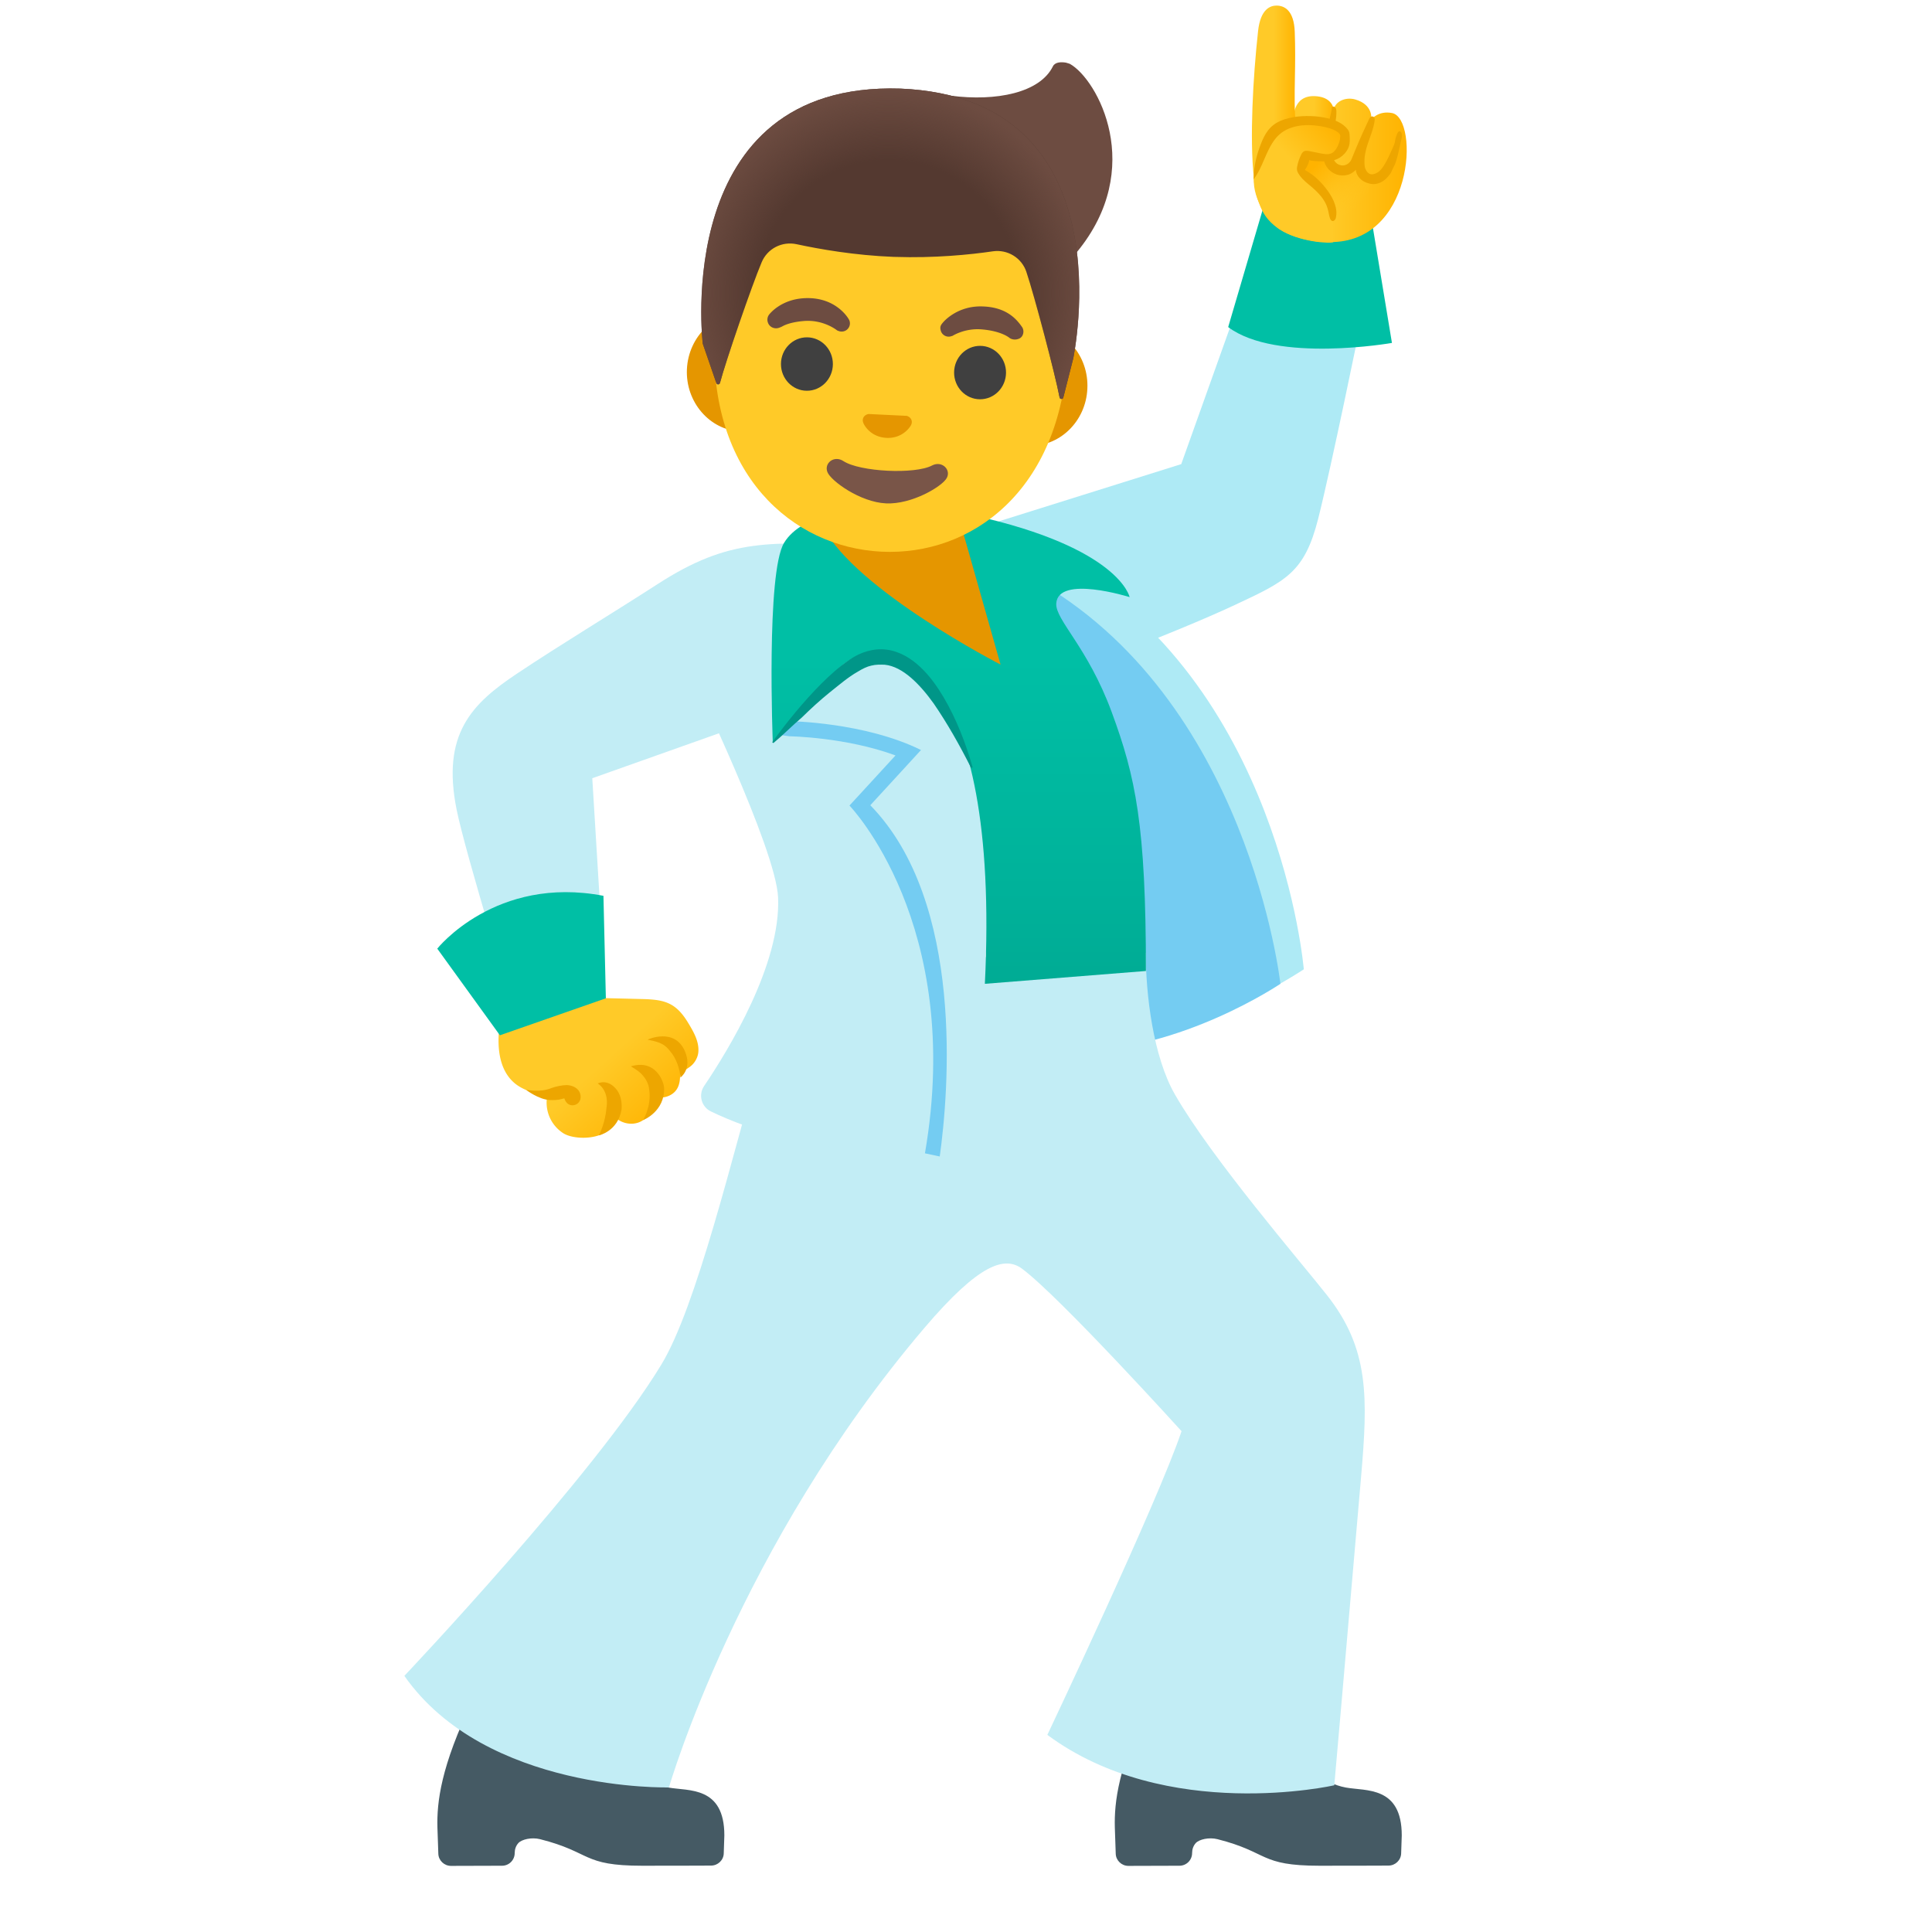 <?xml version="1.0" encoding="utf-8"?>
<!-- Generator: www.svgicons.com -->
<svg xmlns="http://www.w3.org/2000/svg" width="800" height="800" viewBox="0 0 128 128">
<linearGradient id="notoManDancing0" x1="85.082" x2="92.261" y1="-6.275" y2="3.038" gradientTransform="rotate(-4.513 974.838 649.014)" gradientUnits="userSpaceOnUse"><stop offset=".5" stop-color="#FFCA28"/><stop offset="1" stop-color="#FFB300"/></linearGradient><path fill="url(#notoManDancing0)" d="M45.69 70.69c-.22.15-.38.3-.64.22c.02.48.03 1.04-.35 1.43c-.38.38-1.02.49-1.5.25c.19.65-.15 1.42-.76 1.72c-.61.3-1.42.1-1.82-.45c.29 1.61-2.38 1.8-3.3 1.22a2.406 2.406 0 0 1-1.1-2.19c0-.04.01-.08-.01-.12c-.02-.03-.06-.05-.09-.07c-.68-.29-1.47-.46-2.04-.95c-2-1.71-.53-5.78-.53-5.78c1.8.04 3.6.09 5.4.13l3.65.09c1.44.04 2.19.24 3 1.59c.35.58.71 1.2.67 1.88c-.02.4-.26.81-.58 1.03"/><path fill="#EDA600" d="M45.37 69.63c.52 1.19-.29 1.76-.29 1.76c-.04-.57-.28-1.28-.65-1.7c-.45-.64-.97-.68-1.53-.81c0 0 1.77-.83 2.47.75m-2.16 1.14c.42.27.72.78.79 1.28c.06 1.6-1.39 2.16-1.39 2.16c.33-.6.51-1.35.4-2.02c-.03-.34-.18-.65-.4-.91c-.21-.27-.51-.45-.81-.63c0 .01.74-.3 1.41.12m-2.32 1.47c.28.41.32.87.29 1.27c-.25 1.45-1.5 1.71-1.5 1.71c.27-.56.45-1.2.5-1.82c.11-.6-.05-1.27-.58-1.62c.02 0 .68-.36 1.29.46m-3.34-.35c.29.01.59.12.77.34c.18.23.21.58.03.8c-.13.16-.36.24-.56.18c-.3-.07-.4-.44-.4-.44c-.1.01-.35.14-.96.11c-.74-.03-1.57-.67-1.57-.67c.04-.02.91.2 1.69-.13c.28-.1.7-.19 1-.19"/><path fill="#455A64" d="M87.43 123.61c3.18 0 4.56-.01 4.56-.01c.45 0 .83-.36.84-.81l.04-1.19c0-3.28-2.38-2.93-3.7-3.17c-1.62-.3-2.65-1.47-3.19-2.3c-.28-.42-9.78-3.48-9.78-3.48c-2.13 4.4-2.38 6.77-2.34 8.41l.06 1.75c.01.45.39.81.84.81l3.38-.01c.47 0 .84-.38.84-.84c0-.25.08-.48.24-.66c.23-.25.88-.4 1.44-.26c3.43.87 2.75 1.76 6.77 1.76m-44.88 0c3.18 0 4.56-.01 4.56-.01c.45 0 .83-.36.84-.81l.04-1.19c0-3.28-2.38-2.93-3.7-3.17c-1.62-.3-2.65-1.47-3.19-2.3c-.28-.42-9.78-3.48-9.78-3.48c-2.13 4.4-2.38 6.77-2.34 8.41l.06 1.75c.01.45.39.81.84.81l3.38-.01c.47 0 .84-.38.84-.84c0-.25.08-.48.24-.66c.23-.25.88-.4 1.44-.26c3.44.87 2.76 1.76 6.77 1.76"/><path fill="#AEEAF5" d="M87.41 16.23c-1.88-1.06-3.5-.2-4.56 1.66l-4.59 12.86l-14.16 4.44c-1.33 1.69-.15 5.14 1.05 7.01c1.41 2.2 2.56 3.26 4.7 2.73c0 0 7.91-2.95 11.94-4.84c3.4-1.59 4.63-2.14 5.54-5.71c.9-3.57 2.79-12.84 2.79-12.84c1.06-1.85-.83-4.25-2.71-5.31"/><path fill="#00BFA5" d="m92.22 22.72l-1.3-7.86l-7.14-1.39l-2.41 8.2c3.2 2.4 10.85 1.05 10.85 1.05"/><path fill="#AEEAF5" d="M70.16 37.11c14.66 8.18 16.22 27.11 16.22 27.11s-8.13 5.41-15.13 5.41s-5.03-20.15-5.03-20.15s-14.01-22.38 3.94-12.37"/><path fill="#74CCF2" d="M68.35 38.28c14.39 7.93 16.48 26.9 16.48 26.9s-6.57 4.45-13.57 4.45s-5.03-20.15-5.03-20.15s-15.88-21.13 2.12-11.2"/><path fill="#C2EDF5" d="M50.51 69.63c-2 7-4.37 16.95-6.69 20.77c-4.44 7.34-17.03 20.63-17.03 20.63c5.4 7.72 17.53 7.39 17.53 7.39s4.61-15.98 16.93-30.45c3.67-4.31 5.34-4.75 6.47-3.91c2.53 1.89 10.56 10.76 10.56 10.76c-1.53 4.59-8.89 20.12-8.89 20.12c7.91 5.86 19.01 3.34 19.01 3.34s.69-7.81 1.77-20.37c.46-5.33.56-8.54-2.26-12.11c-1.71-2.17-7.63-9.04-10.07-13.29c-1.44-2.51-1.93-6.62-1.93-9.39c0 0-2.14.29-2.82.29H53.4c-1.12.03-.15-3.36-2.89 6.22"/><path fill="#C2EDF5" d="M62.64 76.17s2-6 2.71-13.31c.83-8.59-1.76-17.4-6.55-24.58c-1.19-1.78-2.16-2.88-4.16-2.05c-1.07.44-2.66 1.96-3.8 2.05c-2 .15-5.21 4.39-4.92 6.62c0 0 5.48 11.3 5.63 14.55c.2 4.44-3.32 10.16-4.9 12.5c-.4.59-.18 1.39.46 1.69c2.36 1.14 8.03 3.28 15.53 2.53"/><path fill="#74CCF2" d="m61.28 76.41l.98.21c.59-4.21 1.68-16.84-4.6-23.27l3.36-3.66c-3.75-1.85-8.71-1.91-8.71-1.91l-.96-.28l.02 1.15l.93.13c.04 0 3.76.06 7.03 1.27l-3.05 3.32s7.62 7.87 5 23.04"/><path fill="#C2EDF5" d="M57.65 36.17c-6.66-.3-9.32-.54-14.07 2.52c-3.27 2.11-6.33 3.94-9.33 5.94s-5 4-4 9c.59 2.94 4 14 4 14s5.92-1.32 5.76-3.45l-.77-12.62L52.09 47c1.72-1.29 1.54-6.84.11-8.71z"/><linearGradient id="notoManDancing1" x1="63.518" x2="63.518" y1="68.213" y2="43.641" gradientUnits="userSpaceOnUse"><stop offset=".116" stop-color="#00AB94"/><stop offset=".377" stop-color="#00B29A"/><stop offset="1" stop-color="#00BFA5"/></linearGradient><path fill="url(#notoManDancing1)" d="M65.25 65.18c1.04-21.14-6.2-23.71-9.4-21.14c-1.3 1.05-4.65 5.18-4.65 5.18s-.45-11.3.75-13.26c1.2-1.97 4.74-2.27 6.86-2.61c2.03-.33 3.66.35 5.7.8c9.68 2.15 10.33 5.41 10.33 5.41s-4.74-1.49-4.86.42c-.07 1.09 2.08 2.88 3.67 7.19s2.27 7.5 2.27 17.16z"/><path fill="#00BFA5" d="m28.97 62.85l4.15 5.74l7.02-2.45l-.16-6.79c-7.15-1.37-11.01 3.5-11.01 3.5"/><path fill="#009688" d="M64.34 50.88c-.76-1.51-1.58-2.96-2.48-4.27c-.91-1.27-2.05-2.45-3.24-2.57c-.3-.01-.59-.02-.9.06c-.28.06-.58.21-.89.4c-.64.36-1.25.89-1.88 1.39c-.63.51-1.24 1.07-1.83 1.65c-.64.54-1.22 1.14-1.88 1.69l-.08-.06c.99-1.35 2.05-2.66 3.23-3.85c.59-.59 1.22-1.16 1.92-1.63c.69-.48 1.57-.76 2.43-.65c.86.11 1.63.58 2.24 1.16c.62.58 1.11 1.28 1.54 2c.85 1.45 1.46 3.03 1.92 4.64z"/><path fill="#E59600" d="m57.63 33.34l5.88.88l2.78 9.81s-9.58-4.92-11.75-9.1l-.69-.96zM68.5 21.62l-2.57-.13L52 20.82l-2.57-.13c-2.06-.1-3.82 1.6-3.92 3.77c-.1 2.17 1.5 4.03 3.55 4.13l2.57.13l13.92.68l2.57.13c2.06.1 3.82-1.6 3.92-3.77c.11-2.18-1.49-4.04-3.54-4.14"/><path fill="#FFCA28" d="M59.76 7.06c-6.07-.3-11.99 5.87-12.42 15.14c-.43 9.22 5.15 14.06 11.06 14.35c5.9.29 11.9-3.99 12.33-13.21c.42-9.27-4.9-15.98-10.97-16.28"/><path fill="#6D4C41" d="M50.95 20.85s.8-1.1 2.56-1.1c1.95 0 2.71 1.38 2.71 1.38c.17.25.09.59-.16.75c-.15.1-.34.11-.5.05l-.1-.04s-.9-.74-2.23-.62c-1.03.09-1.4.36-1.43.37c-.13.06-.2.08-.2.08c-.29.1-.62-.05-.72-.34a.553.553 0 0 1 .07-.53m15.91 1.52s-.53-.45-1.86-.55c-1.1-.08-1.89.43-1.89.43l-.1.03c-.29.09-.6-.08-.68-.37c-.05-.18-.05-.31.1-.49c.24-.31 1.12-1.12 2.52-1.12c1.69 0 2.39.83 2.76 1.36c.18.26.09.65-.18.77c-.19.09-.47.1-.67-.06"/><g fill="#404040"><ellipse cx="53.45" cy="24.12" rx="1.77" ry="1.72" transform="matrix(.005 -1 1 .005 29.073 77.448)"/><ellipse cx="64.91" cy="24.68" rx="1.77" ry="1.72" transform="matrix(.005 -1 1 .005 39.927 89.47)"/></g><path fill="#795548" d="M61.75 30.84c-1.14.6-4.78.42-5.87-.29c-.62-.41-1.3.14-1.06.73c.23.58 2.16 1.99 3.88 2.07s3.74-1.13 4.03-1.69c.29-.55-.33-1.16-.98-.82"/><path fill="#E59600" d="M60.15 27.58a.228.228 0 0 0-.11-.03l-2.47-.12a.36.36 0 0 0-.11.02c-.23.08-.36.3-.27.55c.09.25.55.96 1.54 1.01c.99.05 1.51-.62 1.63-.85c.12-.25.01-.48-.21-.58"/><radialGradient id="notoManDancing2" cx="-29.614" cy="174.919" r="7.467" gradientTransform="rotate(9.735 961.129 622.834)" gradientUnits="userSpaceOnUse"><stop offset="0" stop-color="#6D4C41" stop-opacity="0"/><stop offset="1" stop-color="#6D4C41"/></radialGradient><path fill="url(#notoManDancing2)" d="M70.88 4.23c-.08-.02-.17-.06-.26-.08c-.3-.05-.71-.05-.86.24c-.86 1.76-3.76 2.34-6.77 1.95c-1.01-.13-4.73 1.77-5.59 2.46c-1.02.82 7.27 5.18 7.27 5.18c3.06.43 5.09 4.65 6.67 2.73c4.6-5.57 1.37-11.46-.46-12.48"/><path fill="#543930" d="M59.65 5.87s-.01 0 0 0h-.01c-15.19-.47-13.08 16.9-13.08 16.9s.62 1.81.9 2.61c.04.12.21.11.24-.01c.38-1.44 2.11-6.45 2.76-7.99c.38-.91 1.35-1.41 2.32-1.2c1.48.32 3.84.74 6.45.84h.06c2.61.09 5-.15 6.49-.37c.97-.14 1.91.43 2.22 1.36c.53 1.58 1.92 6.83 2.2 8.32c.02.12.19.14.24.03l.67-2.63c-.02 0 3.72-17.23-11.46-17.86"/><radialGradient id="notoManDancing3" cx="58.85" cy="19.407" r="13.4" gradientTransform="matrix(1 0 0 1.015 0 -.284)" gradientUnits="userSpaceOnUse"><stop offset=".646" stop-color="#6D4C41" stop-opacity="0"/><stop offset="1" stop-color="#6D4C41"/></radialGradient><path fill="url(#notoManDancing3)" d="M59.65 5.87s-.01 0 0 0h-.01c-15.19-.47-13.08 16.9-13.08 16.9s.62 1.81.9 2.61c.04.12.21.11.24-.01c.38-1.44 2.11-6.45 2.76-7.99c.38-.91 1.35-1.41 2.32-1.2c1.48.32 3.84.74 6.45.84h.06c2.61.09 5-.15 6.49-.37c.97-.14 1.91.43 2.22 1.36c.53 1.58 1.92 6.83 2.2 8.32c.02.12.19.14.24.03l.67-2.63c-.02 0 3.72-17.23-11.46-17.86"/><linearGradient id="notoManDancing4" x1="85.69" x2="88.409" y1="7.218" y2="7.218" gradientUnits="userSpaceOnUse"><stop offset=".5" stop-color="#FFCA28"/><stop offset="1" stop-color="#FFB300"/></linearGradient><path fill="url(#notoManDancing4)" d="M85.69 7.94s-.09-1.65 1.44-1.57c1.7.09 1.21 1.71 1.21 1.71z"/><linearGradient id="notoManDancing5" x1="82.943" x2="85.869" y1="6.268" y2="6.268" gradientUnits="userSpaceOnUse"><stop offset=".5" stop-color="#FFCA28"/><stop offset="1" stop-color="#FFB300"/></linearGradient><path fill="url(#notoManDancing5)" d="m83.27 12.16l-.2-.37c-.28-2.65-.06-6.6.28-9.73c.16-1.48.83-1.69 1.22-1.69c.52 0 1.16.31 1.21 1.74c.04 1.04.03 2.05.01 3.03c-.02 1.18-.04 2.3.07 3.18l-.19.03l-2.24 3.55c.01.08.02.16.02.24z"/><linearGradient id="notoManDancing6" x1="83.067" x2="93.208" y1="11.287" y2="11.287" gradientUnits="userSpaceOnUse"><stop offset=".5" stop-color="#FFCA28"/><stop offset="1" stop-color="#FFB300"/></linearGradient><path fill="url(#notoManDancing6)" d="M83.68 9.98c.17-.26.57-.96.71-1.15c1.51-.87 3.43-.14 3.74-.26l.22-1.28c.11-.59.81-.88 1.44-.7c1.21.35 1.06 1.3 1.06 1.3c.04.01.47-.58 1.38-.4c1.81.36 1.47 8.86-4.39 8.54c0 0-.41.01-.68-.04c-3.09-.47-3.55-1.99-3.8-2.69c-.17-.48-.26-1-.3-1.51c-.03-.53.29-1.32.62-1.81"/><linearGradient id="notoManDancing7" x1="-42.442" x2="-45.179" y1="-726.032" y2="-723.295" gradientTransform="scale(-1 1)rotate(-2.998 14011.034 503.43)" gradientUnits="userSpaceOnUse"><stop offset="0" stop-color="#FFB300"/><stop offset=".311" stop-color="#FFB707" stop-opacity=".689"/><stop offset=".774" stop-color="#FFC31C" stop-opacity=".226"/><stop offset="1" stop-color="#FFCA28" stop-opacity="0"/></linearGradient><path fill="url(#notoManDancing7)" d="M88.7 11.24c.53.16.67-.11.96-.29c.27.83 1.26.84 1.26.87c-.04.41-.54 1.48-.82 1.77c-.98 1.02-1.69.65-1.69.65s-1.04-1.46-1.31-1.83c-.27-.37-1.18-1.06-1.19-1.11c-.03-.38.08-.84.28-1c.14-.12 1.67-.15 1.67-.15s.15.89.84 1.09"/><path fill="#EDA600" d="M91.86 10.67c-.09.16-.2.36-.34.53c-.15.18-.31.29-.54.34c-.22.05-.39-.09-.49-.29c-.08-.16-.09-.35-.09-.53c0-.16.01-.33.04-.49c.12-.76.52-1.45.63-2.21c.01-.09.02-.19-.05-.26a.153.153 0 0 0-.18-.03c-.12.06-.19.3-.25.41c-.08.17-.16.35-.24.52c-.18.39-.35.79-.52 1.19l-.21.51l-.05.12c-.01.02 0 .02-.05.11c-.02.05-.05.1-.1.15c-.16.19-.42.27-.65.19c-.23-.06-.41-.28-.46-.53c-.01-.06-.01-.13-.01-.18l.03-.26c.02-.13.03-.27.04-.4l.01-.15c.04-.49.05-1 .12-1.48c.03-.18.04-.36.04-.54c0-.07-.01-.13-.03-.19c-.03-.08-.14-.18-.23-.12c-.07.04-.05.14-.06.21c-.04.25-.11.49-.16.74c-.09.43-.17.87-.24 1.3l-.02.12c-.02.14-.05.28-.07.42l-.04.29a1.297 1.297 0 0 0 .9 1.41c.24.07.5.07.74 0c.19-.06.36-.18.5-.32c.01.03 0 .07.01.1c.04.16.11.31.22.43c.1.11.22.21.38.28c.14.07.29.11.44.13c.16.02.33 0 .48-.06c.26-.09.48-.27.69-.54c.19-.26.02-.01.36-.68c.21-.54.3-1.13.44-1.69c.03-.14.06-.29 0-.42c-.02-.05-.07-.1-.13-.1c-.07 0-.11.07-.14.13c-.07.16-.13.33-.15.5c-.02.16-.08.28-.14.43c-.14.3-.27.61-.43.91"/><linearGradient id="notoManDancing8" x1="725.106" x2="732.527" y1="-434.534" y2="-434.534" gradientTransform="rotate(-42.004 989.297 624.93)" gradientUnits="userSpaceOnUse"><stop offset=".5" stop-color="#FFCA28"/><stop offset="1" stop-color="#FFB300"/></linearGradient><path fill="url(#notoManDancing8)" d="M83.07 11.79c-.09 1.5 1.08 2.97 1.67 3.38c1.3.89 3.48.98 3.59.87c.03-.03-.03-1.22-.01-1.47c.09-.97-.68-2.08-1.52-2.61c-.35-.22-1.34-1.25.3-1.41c1.07-.11 1.75-.54 1.91-1.02s-.44-1.25-.73-1.29c0 0-3.62-1.24-4.69 1.64c-.22.56-.49 1.38-.52 1.91"/><path fill="#EDA600" d="M87.94 7.83c-.35-.08-.72-.13-1.11-.14c-.39-.01-.77.01-1.12.07c-.46.08-.8.19-1.1.36c-.64.36-.92.98-1.16 1.65c-.13.35-.23.72-.3 1.09c-.03.18-.06.36-.08.54c-.01.1.02.43-.03.5c.62-.8.81-1.86 1.42-2.66c.13-.17.28-.32.45-.45c.81-.59 1.95-.58 2.89-.37c.39.09.66.2.85.35c.09.07.15.16.15.23c0 .02 0 .04-.01.09c0 .04-.01.08-.01.11c-.01.08-.03.15-.05.22c-.07.23-.25.6-.48.72c-.24.13-.57.06-.81.01c-.21-.04-.43-.09-.64-.13c-.16-.03-.34-.06-.46.04c-.05.04-.09.1-.12.16c-.13.26-.23.54-.28.82c-.05.25.03.39.18.6c.2.28.48.49.75.72c.46.39.91.85 1.08 1.43c.07.22.09.45.16.66c.03.08.07.16.15.19c.11.03.21-.08.24-.19c.15-.62-.15-1.26-.5-1.76c-.42-.59-.91-1.08-1.55-1.43c.15-.2.25-.43.3-.67c-.02.09.82.1.9.1c.54.02 1.03-.08 1.42-.5c.12-.13.22-.28.28-.44c.1-.27.08-.57.06-.86c-.02-.27-.2-.42-.39-.59c-.35-.27-.74-.39-1.08-.47"/>
</svg>